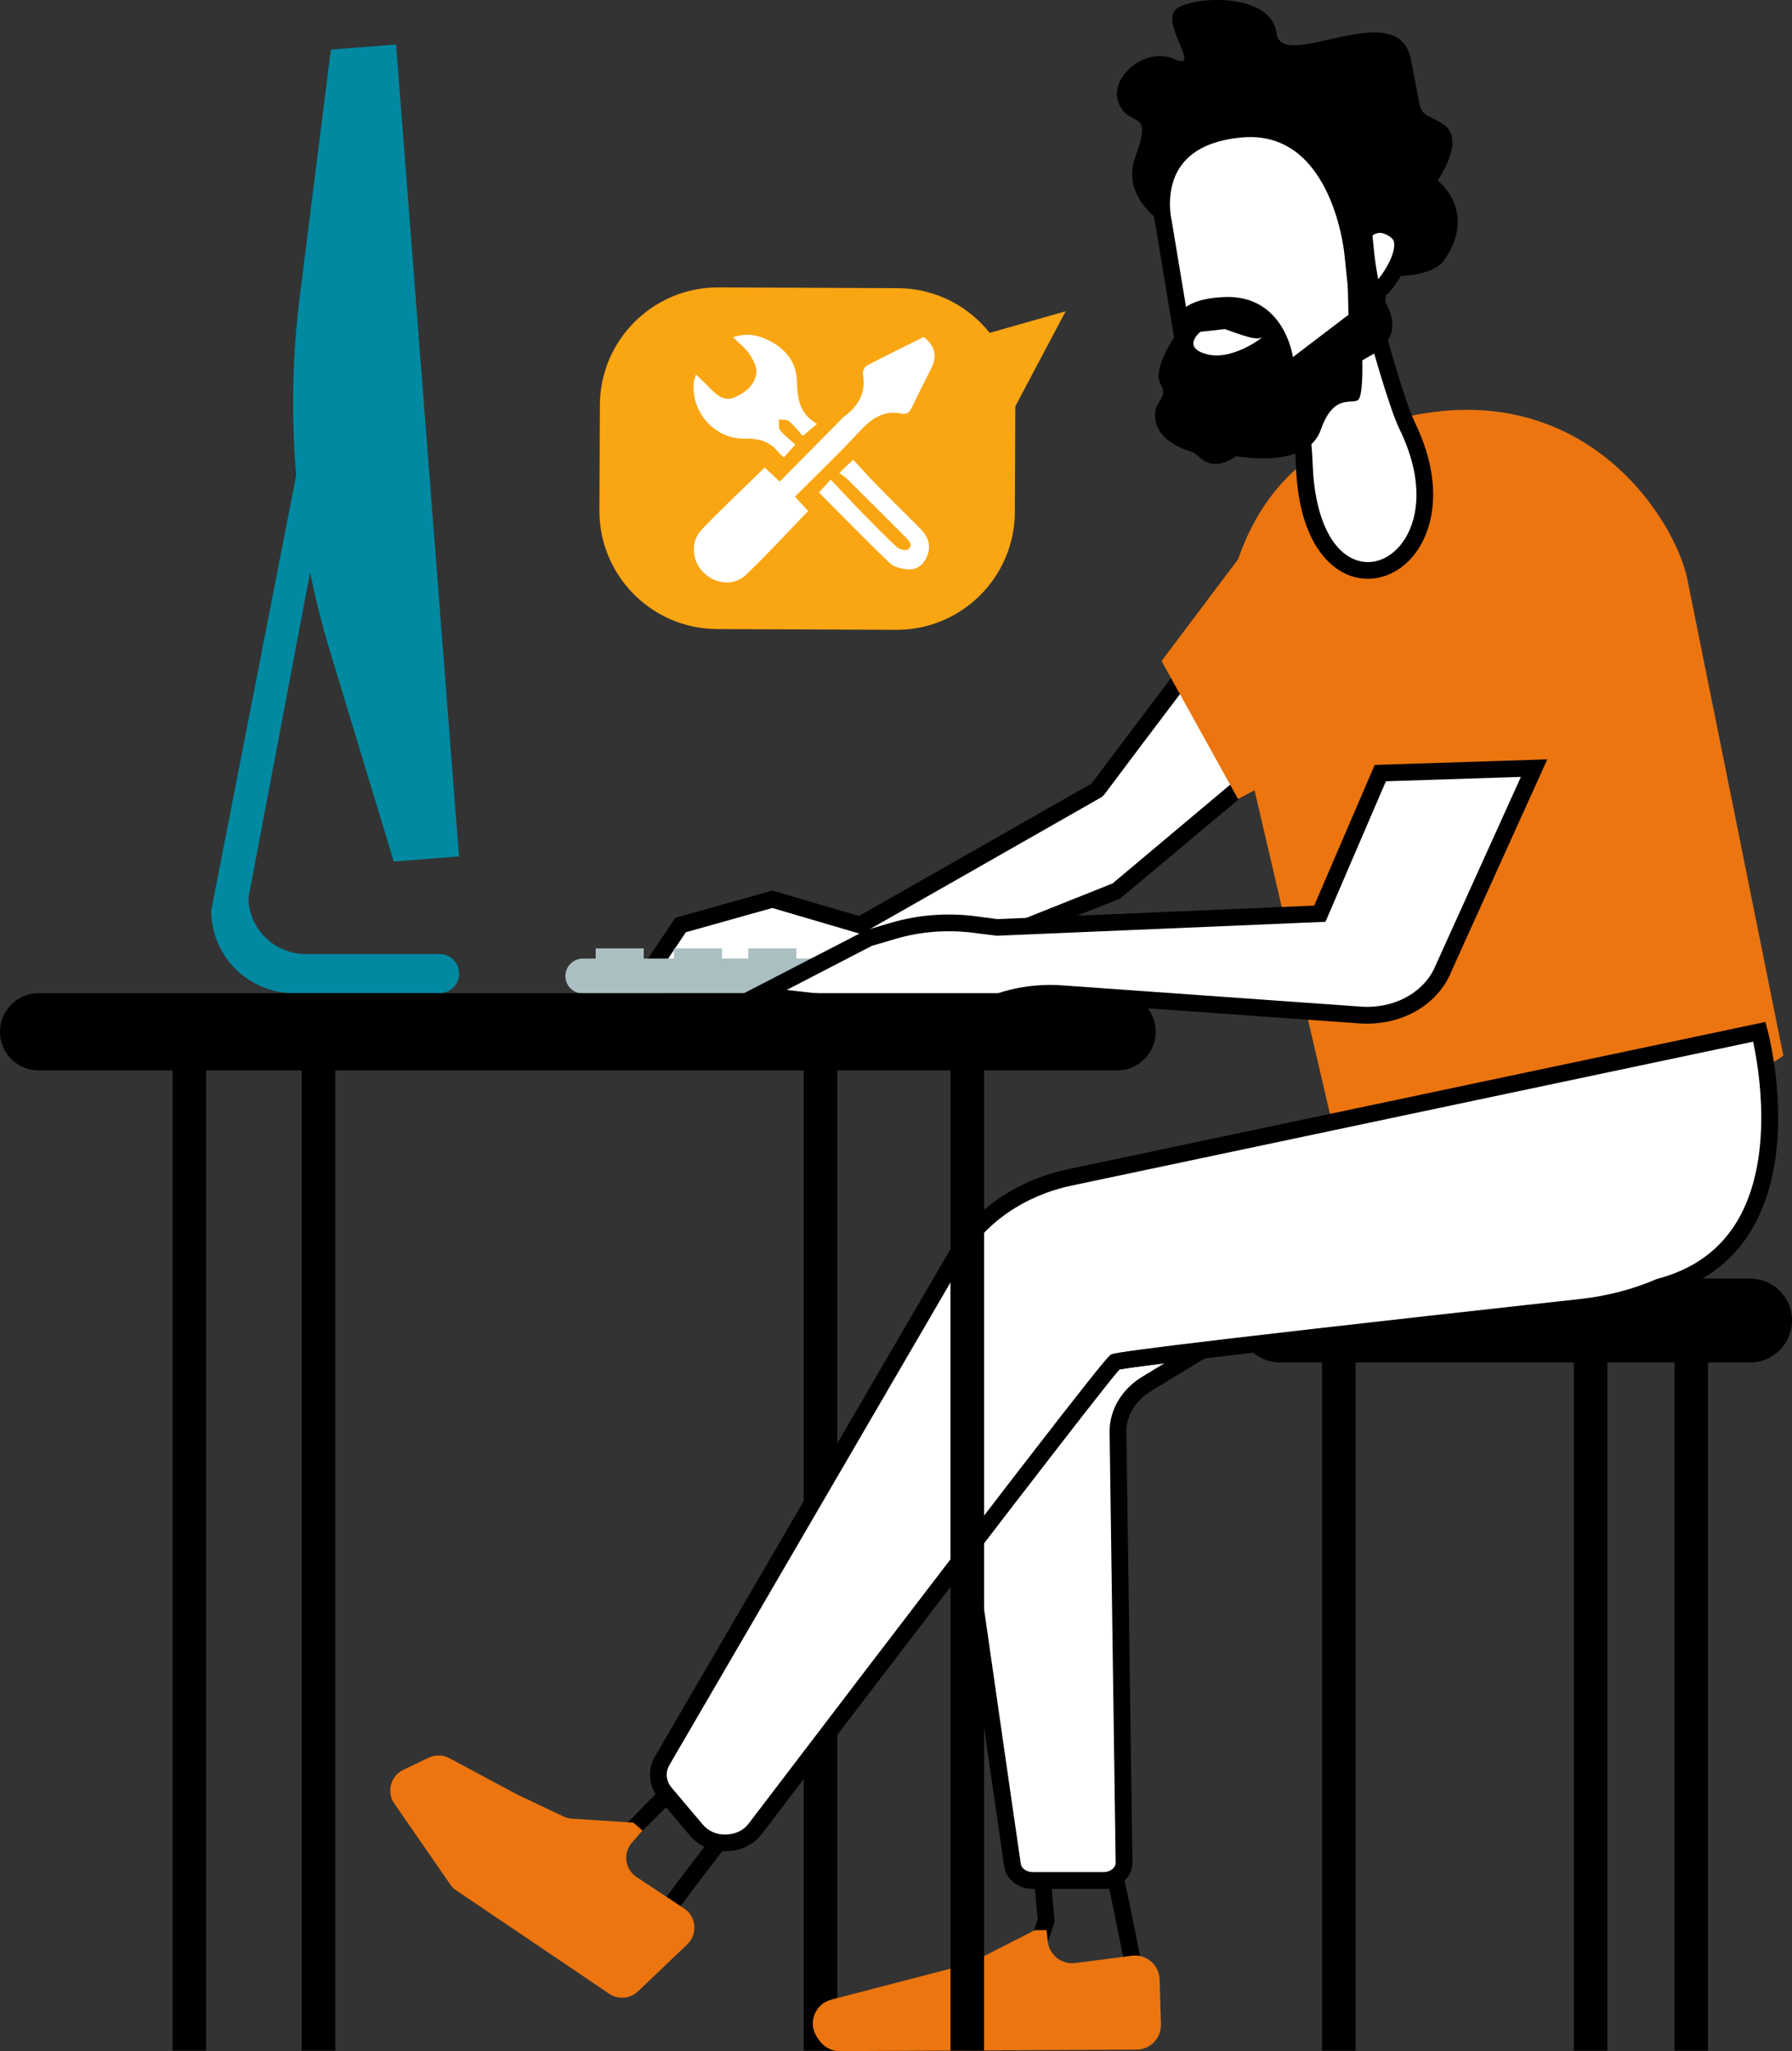 <?xml version="1.0" encoding="UTF-8"?>
<svg id="Capa_2" data-name="Capa 2" xmlns="http://www.w3.org/2000/svg" viewBox="0 0 447.37 512">
  <rect x="0" y="0" width="447.37" height="512" fill="#333333" stroke="none"/>
  <defs>
    <style>
      .cls-1 {
        fill: #0089a1;
      }

      .cls-1, .cls-2, .cls-3, .cls-4, .cls-5, .cls-6 {
        stroke-width: 0px;
      }

      .cls-2 {
        fill: #aabfc1;
      }

      .cls-4 {
        fill: #faa512;
      }

      .cls-5 {
        fill: #fff;
      }

      .cls-6 {
        fill: #ec750f;
      }
    </style>
  </defs>
  <g id="_Ñëîé_1" data-name="Ñëîé 1">
    <g>
      <g>
        <g>
          <path class="cls-5" d="m311.11,148.61c-3.1,3.03-37.19,48.57-37.19,48.57,0,0-58.6,33.41-59.23,33.73l-21.88-6.43-22.9,6.43-6.7,9.97,5.06,7.05,46.26.08,64.32-25.66,48.2-40.48-15.93-33.25Z"/>
          <path class="cls-3" d="m214.93,250.1l-47.74-.08-6.53-9.1,7.94-11.82,24.22-6.8,21.62,6.35c5.29-2.99,39.31-22.38,58.07-33.07,4.54-6.06,34.08-45.47,37.14-48.46l2.09-2.05,17.9,37.36-50.01,41.87-64.69,25.81Zm-45.59-4.27l44.79.08,63.63-25.39,46.7-39.22-13.83-28.87c-6,7.46-23.27,30.31-35.02,46.01l-.64.56c-13.76,7.84-58.7,33.47-59.34,33.78l-.73.37-22.1-6.5-21.58,6.06-5.46,8.13,3.58,4.99Z"/>
        </g>
        <path class="cls-6" d="m421.28,144.75c-3-14.95-25.16-50.26-69.34-40.89-4.95.95-10.4,2.92-15.01,4.8-9.27,3.79-17.17,10.62-22.57,19.56-.03.05-.06.09-.08.14-2.16,3.59-3.87,7.37-5.18,11.26v-.03s-19.12,25.41-19.12,25.41l19.11,34.47,4.1-2.23,19.08,81.88,4.25,15.92c7.29,2.22,23.76-.67,23.76-.67,50.24-6.44,84.93-30.84,84.93-30.84l-23.93-118.77Z"/>
        <rect class="cls-3" x="200.65" y="254.92" width="8.38" height="256.96"/>
        <path class="cls-3" d="m266.05,501.55l-.9-2.08c-.53-.89-4.96-5.19-8.74-8.62l-1.02-.93,3.65-10.69-1.04-11.93h17.53c.66,0,1.26-.17,1.71-.47l2.56-1.75.67,3.03c1.56,7.05,4.48,21.78,4.48,21.78l.3,1.53-19.2,10.13Zm-5.81-12.87c2.75,2.51,5.71,5.34,7.41,7.29l12.88-6.79c-.69-3.44-2.39-11.94-3.64-17.8-.44.08-.89.12-1.36.12h-12.97l.72,8.26-3.05,8.93Z"/>
        <path class="cls-6" d="m286.34,488.91h0c1.9,1.05,3.1,3.02,3.16,5.19l.33,11.21c.1,3.45-2.66,6.3-6.1,6.32l-74.1.37c-2,0-3.87-.95-5.03-2.58l-.54-.76c-2.49-3.5-.71-8.42,3.45-9.5l33.68-8.76c.43-.11.85-.27,1.25-.47l15.89-8.11,2.96-.02.26,2.7c.33,3.45,3.45,5.95,6.89,5.51l14.15-1.82c1.3-.17,2.61.08,3.76.72Z"/>
        <path class="cls-3" d="m140.81,478.72l1.69-3.21c.43-1.04,1.16-7.44,1.57-12.76l.09-1.2,11.48-5.52,10.91-11.15,8.95,10.65c1.02,1.2,2.52,2.02,4.22,2.29l3.51.56-2.19,2.8c-5.27,6.73-11.91,15.63-11.91,15.63l-.6.8-27.71,1.11Zm7.34-14.45c-.25,3.09-.64,7.14-1.13,10.01l19.34-.78c1.51-2.01,5.63-7.5,9.52-12.53-1.38-.66-2.61-1.59-3.59-2.74l-5.98-7.12-8.53,8.53-9.64,4.63Z"/>
        <path class="cls-6" d="m173.19,479.79h0c.5,2.01-.11,4.13-1.61,5.56l-12.3,11.73c-1.96,1.87-4.95,2.12-7.2.6l-38.16-25.79c-.59-.4-1.1-.91-1.51-1.49l-13.95-20.16c-2.02-2.91-.95-6.94,2.25-8.47l6.28-3.01c1.66-.79,3.59-.75,5.21.12l17.03,9.13,11.48,5.43c.66.31,1.36.49,2.09.54l15.35,1,2.24,1.97-2.63,3.01c-2.29,2.63-1.75,6.67,1.16,8.59l11.86,7.83c1.2.79,2.06,2.01,2.41,3.41Z"/>
        <g>
          <path class="cls-5" d="m278.39,339.97c.5-.29,9.13-1.42,21.7-2.93l-13.87,8.42c-4.53,2.77-7.21,7.29-7.12,12.11l1.51,107.34c.04,2.47-2.26,4.48-5.07,4.48h-17.77c-2.56,0-4.69-1.63-5.03-3.85-1.68-11.52-6.7-46.51-11.27-78.31,19.36-25.18,36.03-46.8,36.91-47.26Z"/>
          <path class="cls-3" d="m275.54,471.49h-17.76c-3.62,0-6.61-2.37-7.1-5.64-1.68-11.53-6.71-46.52-11.27-78.32l-.13-.87.54-.7c33.76-43.91,36.54-47.2,37.52-47.8h0c.56-.32,1.08-.63,22.51-3.2l9.61-1.15-22.14,13.45c-3.9,2.38-6.19,6.22-6.12,10.28l1.51,107.35c.03,1.63-.62,3.21-1.82,4.43-1.36,1.39-3.31,2.18-5.35,2.18Zm-31.86-83.68c4.53,31.56,9.48,66.02,11.15,77.43.17,1.17,1.45,2.06,2.95,2.06h17.76c.92,0,1.78-.33,2.36-.92.29-.29.63-.78.62-1.43l-1.51-107.35c-.1-5.55,2.94-10.76,8.13-13.93l5.55-3.37c-7.71.97-10.34,1.38-11.23,1.55-3.03,3.36-23.94,30.55-35.78,45.95Zm35.46-45.89s-.02,0-.03.01l-.04.02.07-.03Z"/>
        </g>
        <g>
          <path class="cls-5" d="m439.21,257.56l-172.12,36.34c-12.27,2.59-22.63,9.73-28.34,19.54l-73.43,126.06c-1.52,2.62-1.23,5.76.77,8.12l7.82,9.25c3.67,4.34,11.17,4.18,14.59-.31,22.01-28.9,88.18-115.68,89.86-116.6,1.67-.91,86.61-10.34,116.48-13.63,6.8-.75,13.4-2.48,19.56-5.11h0c39.21-10.2,24.81-63.66,24.81-63.66Z"/>
          <path class="cls-3" d="m181.07,462.12c-3.48,0-6.65-1.41-8.76-3.9l-7.82-9.25c-2.56-3.03-2.94-7.16-.98-10.52l73.43-126.06c6.02-10.34,16.85-17.82,29.72-20.54l174.06-36.75.52,1.91c.32,1.2,7.81,29.73-3.75,49.61-4.89,8.41-12.48,14-22.56,16.62-6.06,2.62-12.84,4.39-19.85,5.16-66.72,7.36-110.52,12.45-115.64,13.44-3.9,4.35-36.99,47.33-89.27,115.98-2.01,2.64-5.21,4.2-8.78,4.29-.11,0-.21,0-.32,0Zm256.57-202.09l-170.12,35.92c-11.71,2.47-21.54,9.23-26.96,18.55l-73.43,126.06c-1.07,1.84-.86,4.03.56,5.71l7.82,9.25c1.33,1.57,3.48,2.53,5.78,2.41,2.29-.06,4.31-1.02,5.55-2.64,88.32-115.96,89.81-116.78,90.53-117.17.65-.36,2.18-1.19,117.26-13.88,6.6-.73,12.98-2.39,18.96-4.96,9.25-2.43,15.98-7.37,20.29-14.78,9.05-15.57,5.21-37.86,3.78-44.49Z"/>
        </g>
        <path class="cls-3" d="m447.37,329.63c0,5.78-4.69,10.47-10.47,10.47h-117.32c-2.89,0-5.53-1.17-7.42-3.06-.38-.38-.75-.84-1.05-1.3,27.74-3.23,65.74-7.42,83.76-9.43,6.79-.75,13.37-2.47,19.53-5.11,1.47-.63,2.89-1.3,4.27-2.05h18.23c2.89,0,5.53,1.17,7.42,3.06s3.06,4.53,3.06,7.42Z"/>
        <rect class="cls-3" x="330.05" y="331.72" width="8.38" height="180.17"/>
        <rect class="cls-3" x="418.04" y="331.72" width="8.38" height="180.17"/>
        <rect class="cls-3" x="392.9" y="331.72" width="8.38" height="180.17"/>
        <rect class="cls-3" x="43.07" y="254.92" width="8.38" height="256.96"/>
        <rect class="cls-3" x="75.31" y="254.92" width="8.38" height="256.96"/>
        <rect class="cls-3" x="237.29" y="254.92" width="8.38" height="256.96"/>
        <g>
          <path class="cls-1" d="m114.58,213.79l-16.28,1.26-15.94-52.57c-8.7-28.68-11.26-58.86-7.51-88.59l7.75-61.52,16.28-1.26,15.71,202.68Z"/>
          <path class="cls-1" d="m76.39,238.16c-7.91,0-14.34-6.43-14.36-14.04l21.66-114.33-6.03-10.2-24.93,127.69c0,11.38,9.26,20.63,20.63,20.63h36.4c2.7,0,4.88-2.19,4.88-4.88h0c0-2.7-2.18-4.88-4.88-4.88h-33.38Z"/>
        </g>
        <g>
          <path class="cls-2" d="m204.68,248h-59.17c-2.41,0-4.36-1.95-4.36-4.36h0c0-2.41,1.95-4.36,4.36-4.36h59.17c2.41,0,4.36,1.95,4.36,4.36h0c0,2.41-1.95,4.36-4.36,4.36Z"/>
          <rect class="cls-2" x="148.71" y="236.74" width="12" height="4.13"/>
          <rect class="cls-2" x="168.26" y="236.74" width="12" height="4.13"/>
          <rect class="cls-2" x="186.8" y="236.74" width="12" height="4.13"/>
        </g>
        <g>
          <path class="cls-5" d="m351.27,106.23c17.85,36.63-24.08,54.27-25.67,9.83-.55-15.33-4.22-18.65-4.22-18.65l19.76-23.96s6.78,25.93,10.13,32.79Z"/>
          <path class="cls-3" d="m341.46,144.48c-1.49,0-2.98-.26-4.43-.78-3.82-1.39-12.77-6.85-13.51-27.56-.49-13.76-3.57-17.21-3.6-17.24l-1.26-1.34,1.11-1.48,22.37-27.12,1.04,3.96c.07.26,6.77,25.8,9.98,32.4,7.71,15.83,4.62,27.96-.85,34.03-3.01,3.34-6.91,5.13-10.85,5.13Zm-17.43-46.98c1.35,2.35,3.29,7.57,3.68,18.49.45,12.6,4.47,21.49,10.76,23.78,3.69,1.34,7.71.14,10.73-3.21,4.56-5.06,7-15.44.2-29.4h0c-2.63-5.39-7.16-21.65-9.22-29.24l-16.15,19.58Z"/>
        </g>
        <g>
          <path class="cls-3" d="m360.67,64.8c-2.05,2.98-7.04,4.13-13.44,4.17.87-1.32,1.7-2.86,2.26-4.42.7-1.92.97-3.88.31-5.38-1.01-2.31-8.25-7.21-12.12,3.77,0,0-3.45-33.05-28.07-30.67-24.6,2.36-19.12,23.49-19.12,23.49l.05.22c-4.45-3.17-10.01-8.96-7.09-16.86,4.58-12.46-1.42-6.83-4.13-13.27-2.73-6.44,6.58-14.35,13.88-11.09,7.31,3.26-4.36-9.69.85-12.81,5.24-3.12,23.44-3.5,24.65,6.39,1.24,9.92,30.1-9.59,33.45,6.19,3.34,15.78,1.05,12.47,7.7,16.18,6.66,3.7-.95,14.33-.95,14.33,0,0,10.01,7.63,1.75,19.75Z"/>
          <g>
            <path class="cls-5" d="m337.67,62.94s-3.45-33.05-28.06-30.68c-24.61,2.37-19.11,23.49-19.11,23.49l6.98,42.07,20.8,2.25,24.77-14.21.88-13.32c.54.31,4.05-3.82,5.56-7.99.7-1.93.96-3.87.31-5.38-1.01-2.32-8.26-7.21-12.12,3.78Z"/>
            <path class="cls-3" d="m318.73,102.22l-23.05-2.49-7.24-43.64c-.06-.2-2.38-9.45,2.89-16.99,3.57-5.11,9.66-8.11,18.08-8.92,17.98-1.74,26.41,14.27,29.31,26.56,1.86-2.1,3.89-2.72,5.53-2.78,3.57,0,6.64,2.46,7.46,4.37.81,1.87.72,4.2-.26,6.93-1.16,3.2-3.63,6.92-5.51,8.52l-.89,13.33-26.33,15.11Zm-19.44-6.32l18.54,2,23.2-13.31,1.03-15.55,1.73.99c1.02-1.16,2.79-3.64,3.72-6.21.59-1.64.72-3.01.36-3.84-.22-.5-1.85-1.86-3.48-1.85-2.48.1-4.04,3.48-4.74,5.49l-3.08,8.76-.98-9.24c-.14-1.26-3.49-31.01-25.77-28.81-7.15.69-12.21,3.09-15.05,7.15-4.18,5.98-2.25,13.65-2.24,13.72l6.76,40.68Z"/>
          </g>
          <path class="cls-3" d="m345.84,75.35c-2.84-5.26-3.5-21.25-3.5-21.25l-6.29-3.36c-.1,1.54.6,27.83.6,27.83l-13.87,10.57s-2.09-15.66-17.2-14.99c-15.09.68-11.88,9.2-11.88,9.2,0,0-6.22,8.71-3.96,12.52,2.24,3.83-2.18,3.94-1.25,9.17.91,5.23,7.67,7.41,9.2,7.81,1.55.4,4.01,5.78,10.91,1.01,0,0,17.65,3.44,21.12-6.56,3.5-9.98,8.54-5.65,9.62-7.86,1.09-2.23.71-10.69.71-10.69,0,0,11.91-2.07,5.81-13.41Zm-44.35,13.12c-6.77-1.66-1.82-5.64-1.82-5.64l6.01-.67c.93.09,7.63,3.16,9.26,2.08,1.65-1.08-6.66,5.89-13.45,4.23Z"/>
        </g>
        <g>
          <path class="cls-5" d="m344.59,192.98l-15.1,35.1-80.71,3.42-5.33-.69c-6.92-.9-13.91-.38-20.39,1.53l-6.23,1.84-27.5,14.25,49.32,5.58,10.15-3.72c5.08-1.86,10.66-2.62,16.27-2.23l74.49,5.3c5.22.37,10.31-.94,14.32-3.7h0c3.01-2.07,5.28-4.87,6.54-8.08l22.55-49.85-38.39,1.24Z"/>
          <path class="cls-3" d="m238.91,256.14l-56.65-6.41,33.99-17.57,6.23-1.83c6.73-1.99,14.08-2.54,21.25-1.6l5.33.7,79.03-3.38,15.1-35.11,43.09-1.39-23.94,52.91c-1.38,3.5-3.9,6.63-7.26,8.94-4.4,3.03-9.96,4.46-15.65,4.06l-74.49-5.3c-5.3-.37-10.62.35-15.41,2.1l-10.62,3.89Zm-42.5-9.03l41.99,4.75,9.69-3.55c5.33-1.95,11.26-2.76,17.14-2.34l74.49,5.3c4.77.34,9.36-.85,12.98-3.34,2.67-1.84,4.67-4.3,5.78-7.12l21.21-46.88-33.7,1.09-15.09,35.08-82.02,3.48-5.69-.71c-6.6-.86-13.35-.35-19.53,1.47l-6.04,1.78-21.21,10.99Z"/>
        </g>
        <path class="cls-3" d="m9.64,267.2h269.25c5.32,0,9.64-4.31,9.64-9.64h0c0-5.32-4.31-9.64-9.64-9.64H9.64c-5.32,0-9.64,4.31-9.64,9.64h0c0,5.32,4.31,9.64,9.64,9.64Z"/>
      </g>
      <g>
        <g>
          <path class="cls-4" d="m179.2,71.83h44.71c16.28,0,29.5,13.22,29.5,29.5v26.29c0,16.28-13.22,29.5-29.5,29.5h-44.71c-16.28,0-29.5-13.22-29.5-29.5v-26.29c0-16.28,13.22-29.5,29.5-29.5Z" transform="translate(.48 -.84) rotate(.24)"/>
          <g>
            <path class="cls-5" d="m190.91,116.7c1.17,1.11,2.32,2.2,3.73,3.53,4.93-4.99,9.79-9.9,14.65-14.82.51-.51.97-1.1,1.55-1.52,3.57-2.63,5.38-5.96,4.59-10.52-.11-.65.42-1.81.98-2.11,4.68-2.46,9.45-4.78,14.09-7.09.3.16.47.21.58.31q3.57,3.17,1.43,7.45c-1.62,3.23-3.27,6.45-4.83,9.71-.54,1.14-1.17,1.9-2.53,1.62-4.56-.95-7.61,1.23-10.58,4.45-5.12,5.55-10.62,10.77-16.11,16.28,1.16,1.26,2.32,2.52,3.3,3.57-5.24,5.41-10.22,10.88-15.57,15.96-3.05,2.9-7.79,2.28-10.68-.73-2.78-2.89-3.18-7.61-.38-10.54,5.05-5.28,10.4-10.28,15.79-15.56Z"/>
            <path class="cls-5" d="m183.01,84.18c3.41-1.13,6.06-.56,8.61.64,4.34,2.03,7.2,5.48,7.33,10.23.12,4.43.62,8.33,5.06,10.75-1.31,1.11-2.27,1.92-3.59,3.02-1.06-1.16-2.14-2.58-3.47-3.7-.56-.47-1.65-.29-2.5-.4.08.91-.18,2.1.3,2.68,1.1,1.35,2.55,2.42,3.82,3.57-1.11,1.23-1.95,2.16-2.87,3.18-.54-.48-.95-.75-1.23-1.11-2.16-2.77-4.92-3.63-8.45-3.54-7.64.21-13.69-6.75-12.78-14.27.04-.37.21-.72.51-1.75,1.41,1.37,2.55,2.41,3.61,3.52,1.63,1.7,3.5,3.24,5.91,2.23,2.7-1.13,5.17-3.05,5.56-6.13.19-1.48-.8-3.3-1.7-4.67-.98-1.48-2.48-2.61-4.12-4.25Z"/>
            <path class="cls-5" d="m204.46,122.93c.93-1.03,1.73-1.91,2.92-3.22,2.63,2.78,5.07,5.42,7.58,7.99,2.92,2.99,5.85,5.98,8.91,8.82.64.59,2.27,1.03,2.8.65,1.34-.98.38-2.09-.52-2.99-4.83-4.83-9.66-9.67-14.51-14.48-.62-.62-1.39-1.09-2.1-1.63,1.22-1.18,2.11-2.04,3.45-3.33,1.96,2.1,4.03,4.43,6.21,6.65,3.49,3.56,7.05,7.05,10.57,10.58,1.76,1.77,2.66,3.88,1.87,6.36-.69,2.15-2.26,3.78-4.5,3.79-1.69,0-3.85-.48-5.01-1.58-6-5.69-11.75-11.65-17.66-17.59Z"/>
          </g>
        </g>
        <polygon class="cls-4" points="238.81 85.44 266.05 77.69 245.12 117.17 238.81 85.44"/>
      </g>
    </g>
  </g>
</svg>